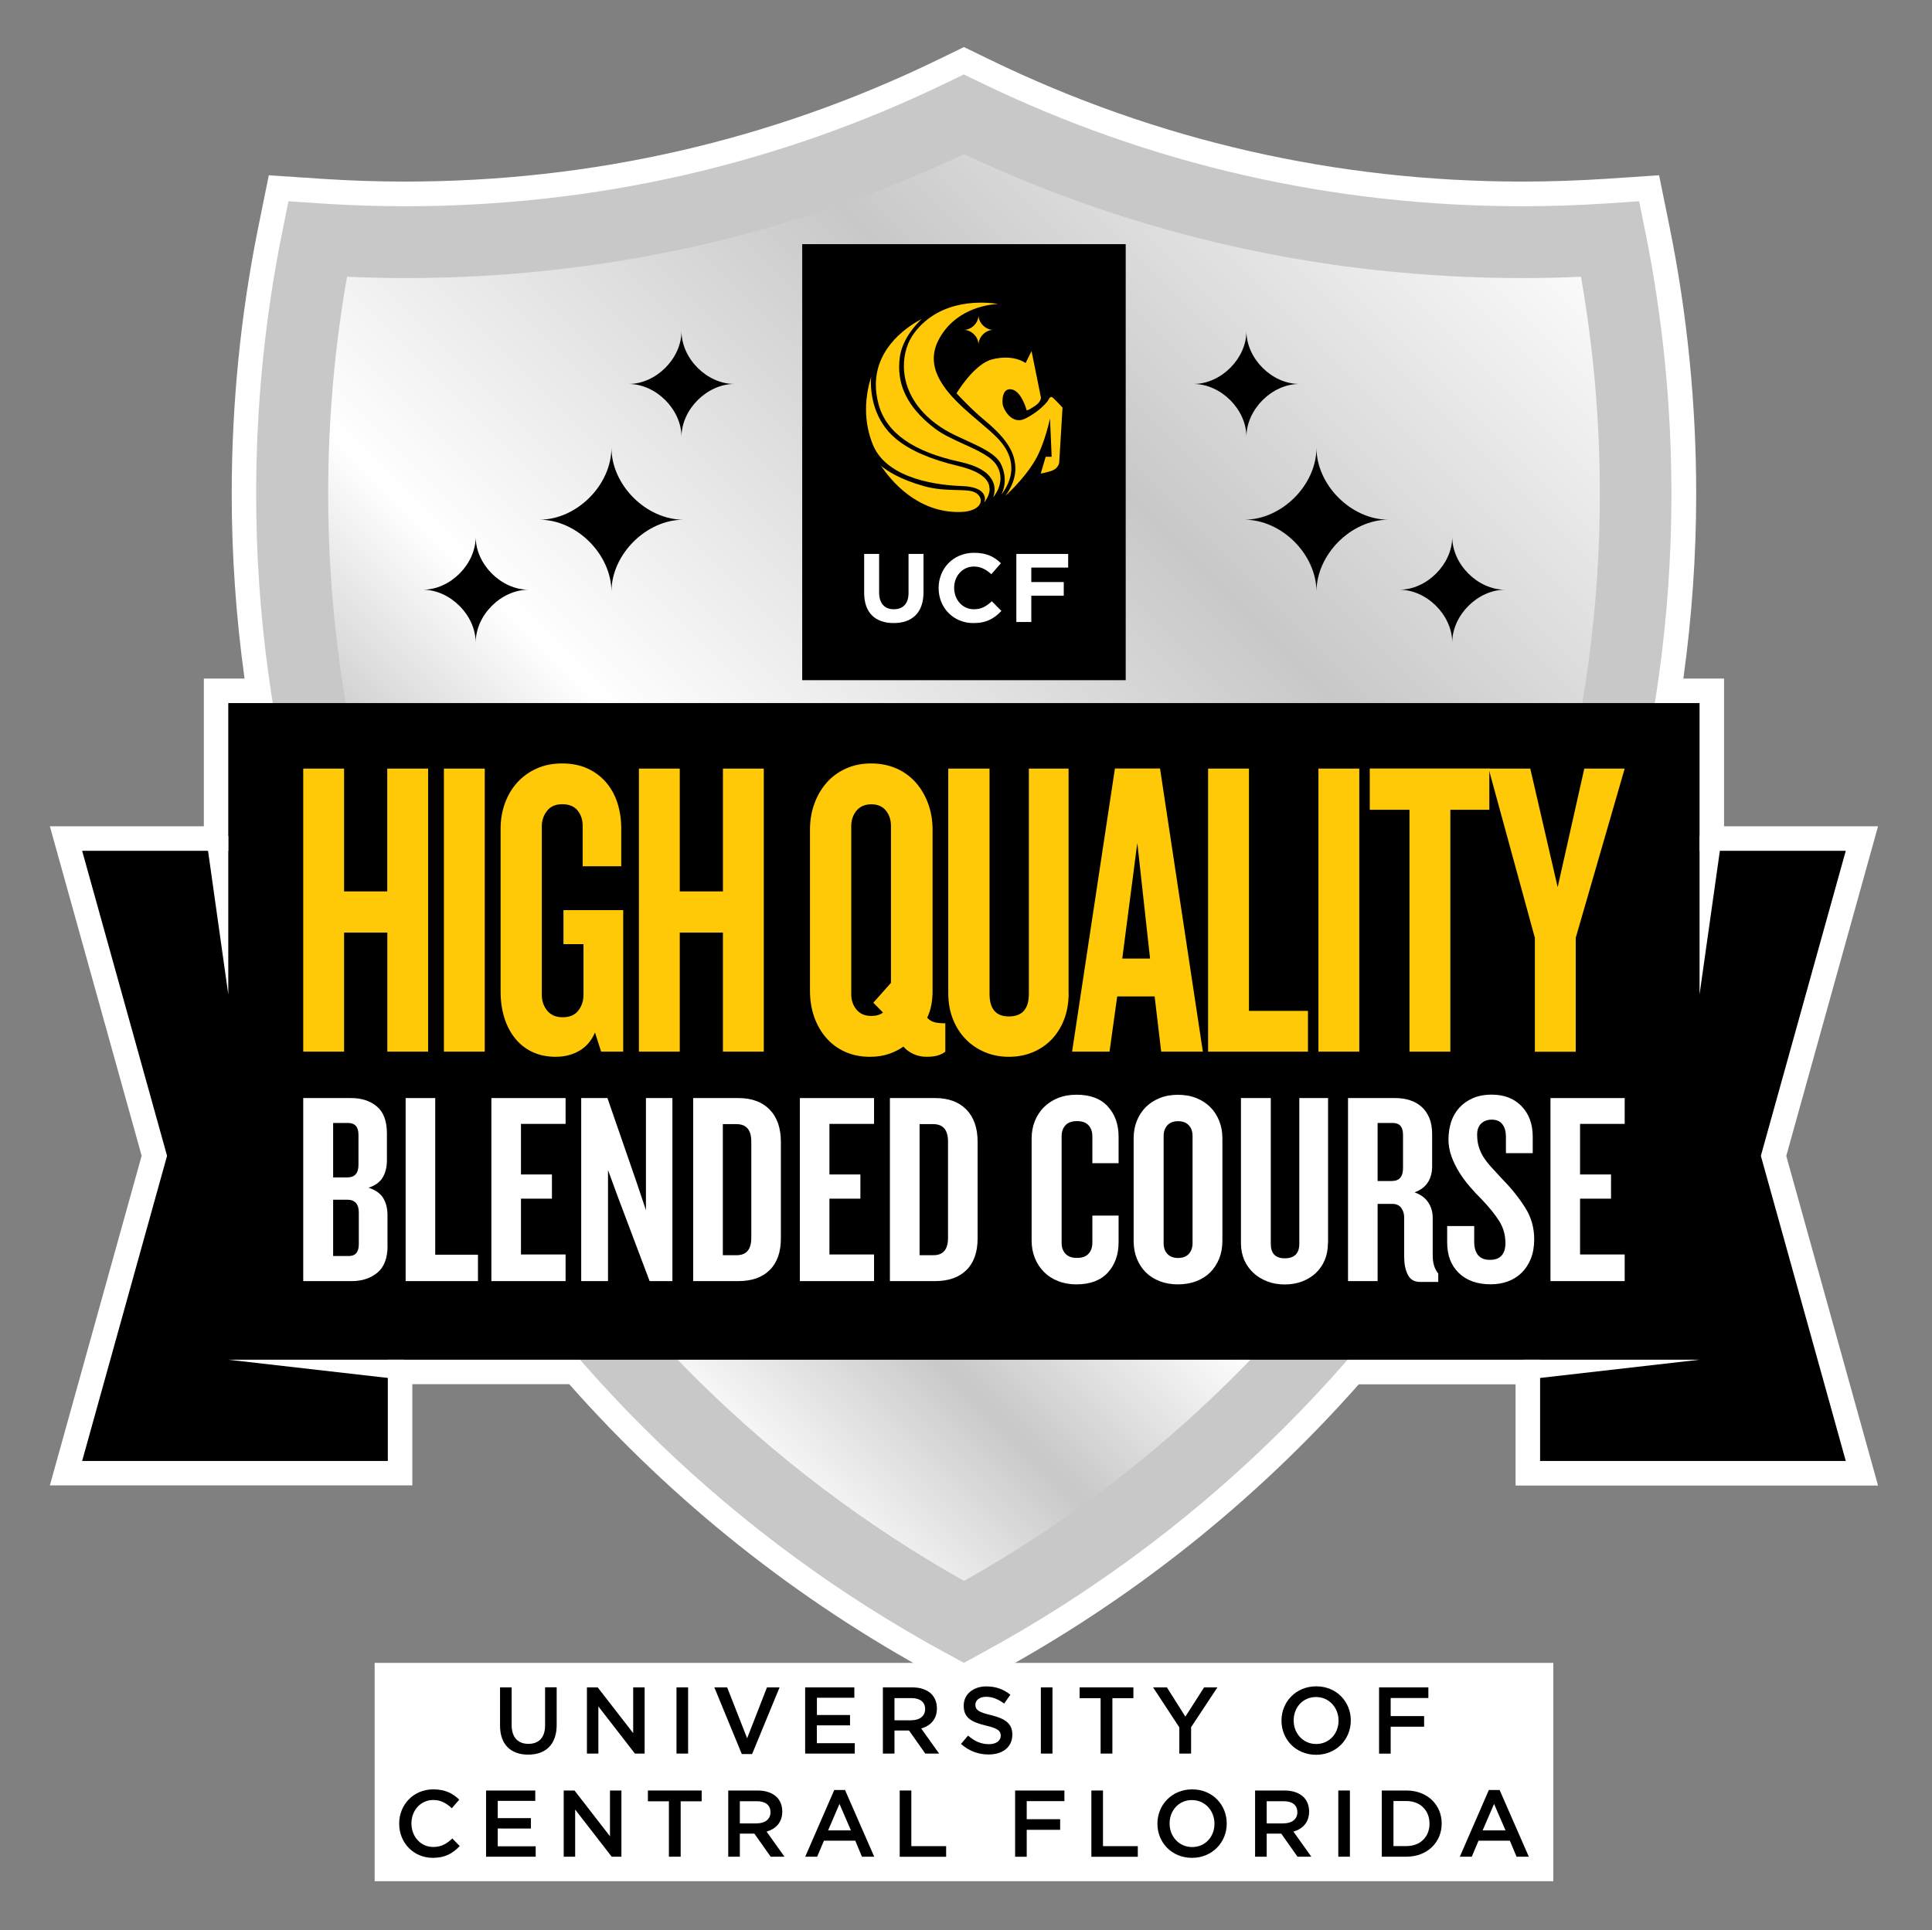 <?xml version="1.0" encoding="utf-8"?>
<!-- Generator: Adobe Illustrator 24.1.0, SVG Export Plug-In . SVG Version: 6.00 Build 0)  -->
<svg version="1.1" id="Layer_1" xmlns="http://www.w3.org/2000/svg" xmlns:xlink="http://www.w3.org/1999/xlink" x="0px" y="0px"
	 viewBox="0 0 236.38 236.23" style="enable-background:new 0 0 236.38 236.23;" xml:space="preserve">
<rect x="0" y="0" width="236.38" height="236.23" fill="#808080" stroke="none"/>
<style type="text/css">
	.st0{fill:#FFFFFF;}
	.st1{fill:url(#XMLID_2_);}
	.st2{fill:#C8C8C8;}
	.st3{fill:#FFC907;}
</style>
<g>
	<g id="XMLID_116_">
		<g id="XMLID_733_">
			<g id="XMLID_415_">
				<g id="XMLID_424_">
					<path id="XMLID_420_" class="st0" d="M117.94,206.91l-3.53-1.92c-16.94-9.19-32-21.17-44.77-35.6H50.45v12.39H6.1l11.23-40.34
						L6.1,101.12h18.84V83.04h4.98c-1.04-7.52-1.57-15.09-1.57-22.56c0-11.02,1.09-22.01,3.25-32.68l1.29-6.35l6.46,0.43
						c3.41,0.23,6.86,0.34,10.24,0.34c22.84,0,44.75-5.01,65.12-14.89l3.23-1.57l3.23,1.57c20.37,9.88,42.29,14.89,65.13,14.89
						c3.38,0,6.82-0.12,10.23-0.34l6.46-0.43l1.29,6.35c2.16,10.67,3.25,21.66,3.25,32.68c0,7.47-0.53,15.05-1.57,22.56h4.98v18.08
						h18.84l-11.23,40.34l11.23,40.34h-44.35v-12.39h-19.18c-12.78,14.44-27.84,26.41-44.78,35.6L117.94,206.91z"/>
				</g>
				<g id="XMLID_949_">
					<g id="XMLID_229_">
						<linearGradient id="XMLID_2_" gradientUnits="userSpaceOnUse" x1="53.57" y1="143.294" x2="182.313" y2="14.551">
							<stop  offset="0" style="stop-color:#FFFFFF"/>
							<stop  offset="0.15" style="stop-color:#C8C8C8"/>
							<stop  offset="0.3" style="stop-color:#FFFFFF"/>
							<stop  offset="0.65" style="stop-color:#C8C8C8"/>
							<stop  offset="1" style="stop-color:#FFFFFF"/>
						</linearGradient>
						<path id="XMLID_233_" class="st1" d="M197.03,29.27c2.04,10.08,3.11,20.52,3.11,31.21c0,59.61-33.24,111.46-82.19,138.02
							c-48.95-26.57-82.19-78.41-82.19-138.02c0-10.69,1.06-21.13,3.11-31.21c3.55,0.24,7.13,0.36,10.74,0.36
							c24.5,0,47.69-5.61,68.35-15.64c20.66,10.02,43.86,15.64,68.36,15.64C189.91,29.63,193.48,29.5,197.03,29.27z"/>
						<path id="XMLID_230_" class="st2" d="M117.94,203.5l-2.1-1.14c-52.12-28.28-84.5-82.65-84.5-141.88
							c0-10.82,1.07-21.62,3.19-32.08l0.76-3.77l3.84,0.26c3.48,0.23,6.99,0.35,10.44,0.35c23.3,0,45.65-5.11,66.43-15.2l1.92-0.93
							l1.92,0.93c20.78,10.08,43.14,15.2,66.44,15.2c3.45,0,6.96-0.12,10.43-0.35l3.84-0.26l0.76,3.77
							c2.12,10.47,3.19,21.26,3.19,32.08c0,59.25-32.38,113.61-84.5,141.89L117.94,203.5z M42.46,33.87
							c-1.54,8.72-2.31,17.65-2.31,26.61c0,55.2,29.75,105.94,77.8,132.99c48.05-27.04,77.79-77.77,77.79-132.99
							c0-8.95-0.78-17.89-2.31-26.61c-2.38,0.1-4.77,0.16-7.12,0.16c-23.93,0-46.92-5.1-68.36-15.16
							C96.49,28.93,73.51,34.03,49.59,34.03C47.23,34.03,44.84,33.97,42.46,33.87z"/>
					</g>
					<g id="XMLID_211_">
						<g id="XMLID_219_">
							<g id="XMLID_220_">
								<rect id="XMLID_228_" x="98.15" y="29.88" width="39.58" height="53.36"/>
								<g id="XMLID_221_">
									<path id="XMLID_226_" class="st0" d="M105.73,72.55v-4.76h1.83v4.71c0,1.36,0.68,2.06,1.8,2.06c1.12,0,1.8-0.68,1.8-2
										v-4.77h1.83v4.7c0,2.52-1.42,3.76-3.65,3.76C107.1,76.25,105.73,75,105.73,72.55z"/>
									<path id="XMLID_224_" class="st0" d="M114.84,71.98v-0.02c0-2.37,1.78-4.31,4.34-4.31c1.57,0,2.51,0.52,3.28,1.28
										l-1.17,1.34c-0.64-0.58-1.3-0.94-2.13-0.94c-1.4,0-2.42,1.17-2.42,2.59v0.02c0,1.43,0.99,2.62,2.42,2.62
										c0.95,0,1.53-0.38,2.19-0.98l1.17,1.18c-0.86,0.92-1.81,1.49-3.41,1.49C116.66,76.27,114.84,74.37,114.84,71.98z"/>
									<path id="XMLID_222_" class="st0" d="M124.35,67.79h6.34v1.67h-4.51v1.77h3.97v1.67h-3.97v3.22h-1.83V67.79z"/>
								</g>
							</g>
						</g>
						<g id="XMLID_212_">
							<path id="XMLID_218_" class="st3" d="M122.93,58.76c0-0.69-0.16-1.36-0.48-2c-0.59-1.2-2.49-2.07-4.33-2.91
								c-0.9-0.41-1.79-0.82-2.51-1.25c-3.41-2.07-4.54-4.6-4.88-6.36c-0.09-0.48-0.14-0.97-0.14-1.46c0-1.51,0.45-2.94,1.26-4.02
								c3.22-4.31,8.68-3.82,10.28-3.56c-1.58,0.07-5.46,0.77-7.33,4.47c-0.37,0.73-0.55,1.47-0.55,2.21c0,3.02,3.08,5.63,5.56,7.73
								c0.86,0.72,1.66,1.41,2.27,2.04c1.1,1.15,1.66,2.37,1.66,3.64c0,1.48-0.77,2.66-1.23,3.23
								C122.8,59.96,122.93,59.36,122.93,58.76"/>
							<path id="XMLID_217_" class="st3" d="M107.79,57c0.75,0.63,2.32,1.67,5.24,2.49c1.5,0.42,2.89,0.45,4.01,0.48
								c1.01,0.02,1.8,0.04,2.3,0.32c0.41,0.23,0.66,0.59,0.66,0.97l-0.03,0.22c-0.14,0.56-0.91,1.17-2.62,1.18
								C112.23,62.71,109.03,58.86,107.79,57"/>
							<path id="XMLID_216_" class="st3" d="M117.03,48.13c0,0,2.13-3.56,4.32-4.14c2.67-0.7,4.13,0.44,4.13,0.44l0.73-1.46
								l1.13,5.58c0,0,0.2,0.51-0.73,1.14c-0.93,0.63-1,0.51-1,0.51s-0.6-2.28-1.8-2.54c-1.2-0.25-1.2,1.33-1.13,1.84
								c0.07,0.51,1.09,2.59,2.8,1.71c1.87-0.95,2.73-2.16,2.73-2.16s0.27-0.63,0.53-0.44c0.27,0.19,1.26,1.27,1.26,1.27l-0.4,6.66
								c0,0,0,0.83-1.13,1.14c-1.13,0.32-1.13,0.25-1.13,0.25l0.6-2.03h0.73l-0.2-4.69c0,0-0.63,3.06-1.8,5.08
								c-1.4,2.41-3.66,4.38-3.66,4.38s1.43-1.71,1.2-3.79c-0.15-1.38-0.75-2.97-3.73-5.44C118.8,50.06,117.03,48.13,117.03,48.13"
								/>
							<path id="XMLID_215_" class="st3" d="M120.51,61.1c0-0.21-0.05-0.41-0.14-0.58c-0.33-0.64-1.25-0.99-2.71-1.04
								c-2.66-0.09-9.04-0.76-10.83-4.98c-0.57-1.36-0.87-2.83-0.87-4.39c0-1.78,0.38-3.23,0.64-4.02
								c-0.03,0.21-0.05,0.61-0.05,0.61c0,1.67,0.4,4.79,3.08,7.01c1.7,1.41,4.25,2.52,7.57,3.3c2.25,0.53,3.54,1.34,3.82,2.39
								l0.06,0.45c0,0.52-0.23,1.07-0.66,1.64C120.46,61.36,120.51,61.1,120.51,61.1"/>
							<path id="XMLID_214_" class="st3" d="M121.69,59.92c0-0.3-0.05-0.63-0.2-0.96c-0.49-1.14-1.84-1.96-4.04-2.44
								c-5.75-1.25-9-3.55-9.95-7.02c-0.23-0.86-0.34-1.66-0.34-2.41c0-4.76,4.19-7.32,5.62-8.06c-0.76,0.72-2.39,2.47-2.69,4.7
								c-0.05,0.4-0.08,0.8-0.08,1.19c0,2.83,1.46,5.32,4.44,7.57c0.94,0.71,2.21,1.28,3.43,1.84c1.76,0.8,3.42,1.55,4.08,2.64
								c0.33,0.55,0.45,1.08,0.45,1.57c0,1.02-0.53,1.86-0.88,2.31C121.61,60.6,121.69,60.28,121.69,59.92"/>
							<path id="XMLID_213_" class="st3" d="M121.52,40.37c-0.93,0-1.8-0.86-1.8-1.79c0,0.93-0.86,1.79-1.79,1.79
								c0.93,0,1.79,0.87,1.79,1.8C119.73,41.23,120.59,40.37,121.52,40.37"/>
						</g>
					</g>
					<g id="XMLID_167_">
						<polygon id="XMLID_210_" points="188.43,178.79 225.83,178.79 215.44,141.45 225.83,104.12 188.43,104.12 						"/>
						<polygon id="XMLID_209_" points="47.45,178.79 10.05,178.79 20.44,141.45 10.05,104.12 47.45,104.12 						"/>
						<g id="XMLID_205_">
							<g id="XMLID_206_">
								<path id="XMLID_207_" d="M207.94,166.4H27.93V86.04h180.01V166.4z"/>
							</g>
						</g>
						<polygon id="XMLID_171_" class="st0" points="186.43,166.4 207.94,166.4 186.43,168.86 						"/>
						<polygon id="XMLID_170_" class="st0" points="207.94,102.32 207.94,121.7 210.68,102.32 						"/>
						<polygon id="XMLID_169_" class="st0" points="49.45,166.4 27.93,166.4 49.45,168.86 						"/>
						<polygon id="XMLID_168_" class="st0" points="27.93,102.32 27.93,121.7 25.2,102.32 						"/>
					</g>
					<g id="XMLID_158_">
						<g id="XMLID_163_">
							<path id="XMLID_166_" d="M169.89,63.6c-4.57,0-8.82-4.24-8.82-8.82c0,4.58-4.25,8.82-8.82,8.82c4.57,0,8.82,4.25,8.82,8.82
								C161.07,67.85,165.31,63.6,169.89,63.6"/>
							<path id="XMLID_165_" d="M158.97,46.99c-3.35,0-6.47-3.11-6.47-6.47c0,3.36-3.11,6.47-6.47,6.47c3.35,0,6.47,3.12,6.47,6.47
								C152.5,50.11,155.62,46.99,158.97,46.99"/>
							<path id="XMLID_164_" d="M171.21,72.17c3.35,0,6.47-3.11,6.47-6.47c0,3.36,3.11,6.47,6.47,6.47c-3.35,0-6.47,3.12-6.47,6.47
								C177.68,75.28,174.56,72.17,171.21,72.17"/>
						</g>
						<g id="XMLID_159_">
							<path id="XMLID_162_" d="M65.99,63.6c4.57,0,8.82-4.24,8.82-8.82c0,4.58,4.25,8.82,8.82,8.82c-4.57,0-8.82,4.25-8.82,8.82
								C74.81,67.85,70.56,63.6,65.99,63.6"/>
							<path id="XMLID_161_" d="M76.91,46.99c3.35,0,6.47-3.11,6.47-6.47c0,3.36,3.11,6.47,6.47,6.47c-3.35,0-6.47,3.12-6.47,6.47
								C83.38,50.11,80.26,46.99,76.91,46.99"/>
							<path id="XMLID_160_" d="M64.67,72.17c-3.35,0-6.47-3.11-6.47-6.47c0,3.36-3.11,6.47-6.47,6.47c3.35,0,6.47,3.12,6.47,6.47
								C58.2,75.28,61.31,72.17,64.67,72.17"/>
						</g>
					</g>
					<g id="XMLID_18_">
						<path id="XMLID_575_" class="st3" d="M52.39,128.7h-5v-14.57H42.1v14.57h-5V94.06h5v15.03h5.28V94.06h5V128.7z"/>
						<path id="XMLID_573_" class="st3" d="M59.31,128.7h-5V94.06h5V128.7z"/>
						<path id="XMLID_571_" class="st3" d="M76.24,128.7h-2.69l-0.75-2.34c-0.44,1.01-1.08,1.75-1.93,2.24
							c-0.85,0.49-1.81,0.73-2.88,0.73c-1.04,0-1.97-0.19-2.81-0.57c-0.83-0.38-1.54-0.93-2.12-1.64c-0.58-0.71-1.03-1.55-1.34-2.52
							c-0.31-0.97-0.47-2.05-0.47-3.23v-19.98c0-1.08,0.17-2.1,0.52-3.07c0.35-0.97,0.85-1.82,1.51-2.55
							c0.66-0.73,1.45-1.3,2.38-1.72s1.97-0.62,3.14-0.62c1.16,0,2.19,0.21,3.09,0.62c0.9,0.42,1.65,0.98,2.26,1.69
							c0.61,0.71,1.08,1.55,1.39,2.52c0.31,0.97,0.47,2.01,0.47,3.12v4.63h-4.72v-4.94c0-0.73-0.2-1.35-0.61-1.87
							c-0.41-0.52-1.04-0.78-1.89-0.78c-0.82,0-1.44,0.27-1.86,0.81c-0.42,0.54-0.64,1.17-0.64,1.9v20.6c0,0.76,0.22,1.41,0.66,1.95
							c0.44,0.54,1.07,0.81,1.89,0.81c0.85,0,1.49-0.27,1.91-0.81c0.42-0.54,0.64-1.19,0.64-1.95v-6.19h-2.45v-4.16h7.31V128.7z"/>
						<path id="XMLID_569_" class="st3" d="M93.45,128.7h-5v-14.57h-5.28v14.57h-5V94.06h5v15.03h5.28V94.06h5V128.7z"/>
						<path id="XMLID_565_" class="st3" d="M115.67,128.7c-0.28,0.21-0.6,0.36-0.94,0.47c-0.35,0.1-0.8,0.16-1.37,0.16
							c-0.57,0-1.1-0.11-1.6-0.34c-0.5-0.23-0.91-0.53-1.23-0.91c-0.53,0.38-1.14,0.68-1.82,0.91c-0.68,0.23-1.44,0.34-2.29,0.34
							c-1.1,0-2.1-0.2-3-0.6c-0.9-0.4-1.67-0.96-2.31-1.69c-0.64-0.73-1.14-1.59-1.49-2.58c-0.35-0.99-0.52-2.07-0.52-3.25v-19.66
							c0-1.14,0.18-2.21,0.54-3.2c0.36-0.99,0.87-1.85,1.51-2.58c0.64-0.73,1.43-1.3,2.36-1.72c0.93-0.42,1.96-0.62,3.09-0.62
							c1.13,0,2.16,0.21,3.09,0.62s1.71,0.99,2.36,1.72c0.64,0.73,1.15,1.59,1.51,2.58c0.36,0.99,0.54,2.05,0.54,3.2v19.72
							c0,1.28-0.22,2.38-0.66,3.28c0.22,0.24,0.49,0.42,0.8,0.52c0.31,0.1,0.79,0.16,1.42,0.16V128.7z M109.01,120.28v-19.2
							c0-0.73-0.2-1.35-0.61-1.87c-0.41-0.52-1.01-0.78-1.79-0.78c-0.79,0-1.39,0.26-1.82,0.78c-0.42,0.52-0.64,1.14-0.64,1.87v20.6
							c0,0.73,0.21,1.35,0.64,1.87c0.42,0.52,1.03,0.78,1.82,0.78c0.6,0,1.07-0.14,1.42-0.42l-1.18-1.2L109.01,120.28z"/>
						<path id="XMLID_562_" class="st3" d="M130.75,121.52c0,1.18-0.18,2.25-0.54,3.2s-0.87,1.77-1.51,2.45
							c-0.64,0.68-1.42,1.21-2.31,1.59c-0.9,0.38-1.88,0.57-2.95,0.57s-2.05-0.19-2.95-0.57c-0.9-0.38-1.68-0.91-2.34-1.59
							c-0.66-0.68-1.18-1.49-1.56-2.45c-0.38-0.95-0.57-2.02-0.57-3.2V94.06h5.05v27.57c0,1.84,0.79,2.76,2.36,2.76
							c1.64,0,2.45-0.92,2.45-2.76V94.06h4.86V121.52z"/>
						<path id="XMLID_559_" class="st3" d="M147.17,128.7h-5.1l-0.8-6.76h-4.58l-0.94,6.76h-4.58l5.24-34.65h5.52L147.17,128.7z
							 M140.71,117.31l-1.56-14.15l-1.84,14.15H140.71z"/>
						<path id="XMLID_557_" class="st3" d="M160.03,128.7h-12.22V94.06h5v29.65h7.22V128.7z"/>
						<path id="XMLID_555_" class="st3" d="M166.31,128.7h-5V94.06h5V128.7z"/>
						<path id="XMLID_553_" class="st3" d="M182.22,99.1h-4.77v29.6h-5V99.1h-4.86v-5.05h14.63V99.1z"/>
						<path id="XMLID_19_" class="st3" d="M198.78,94.06l-5.99,20.71v13.94h-5v-13.94l-5.66-20.71h5.1l3.35,14.51l3.26-14.51H198.78
							z"/>
					</g>
				</g>
			</g>
			<g id="XMLID_428_">
				<g id="XMLID_664_">
					<path id="XMLID_665_" class="st0" d="M190.04,230.22H45.84V203.5h144.21V230.22z"/>
				</g>
				<g id="XMLID_453_">
					<g id="XMLID_454_">
						<path id="XMLID_662_" d="M61.18,211.17v-4.67h1.42v4.61c0,1.51,0.78,2.3,2.05,2.3c1.26,0,2.04-0.75,2.04-2.25v-4.67h1.42v4.6
							c0,2.42-1.37,3.64-3.48,3.64C62.52,214.73,61.18,213.52,61.18,211.17z"/>
						<path id="XMLID_660_" d="M71.81,206.5h1.32l4.34,5.6v-5.6h1.4v8.1h-1.19l-4.47-5.77v5.77h-1.4V206.5z"/>
						<path id="XMLID_658_" d="M82.77,206.5h1.42v8.1h-1.42V206.5z"/>
						<path id="XMLID_656_" d="M87.4,206.5h1.57l2.44,6.23l2.43-6.23h1.54l-3.36,8.16h-1.26L87.4,206.5z"/>
						<path id="XMLID_654_" d="M98.52,206.5h6.01v1.27h-4.58v2.11H104v1.27h-4.06v2.18h4.64v1.27h-6.07V206.5z"/>
						<path id="XMLID_651_" d="M108.01,206.5h3.61c1.02,0,1.82,0.3,2.34,0.81c0.43,0.44,0.67,1.04,0.67,1.75v0.02
							c0,1.33-0.8,2.13-1.92,2.45l2.19,3.07h-1.69l-1.99-2.82h-1.78v2.82h-1.42V206.5z M111.52,210.52c1.02,0,1.67-0.53,1.67-1.35
							v-0.02c0-0.87-0.63-1.34-1.68-1.34h-2.07v2.72H111.52z"/>
						<path id="XMLID_647_" d="M117.58,213.42l0.86-1.02c0.78,0.67,1.56,1.05,2.56,1.05c0.88,0,1.44-0.42,1.44-1.02v-0.02
							c0-0.58-0.32-0.89-1.83-1.24c-1.73-0.42-2.7-0.93-2.7-2.42v-0.02c0-1.39,1.16-2.35,2.77-2.35c1.18,0,2.12,0.36,2.94,1.02
							l-0.76,1.08c-0.73-0.54-1.46-0.83-2.2-0.83c-0.83,0-1.32,0.43-1.32,0.96v0.02c0,0.62,0.37,0.9,1.93,1.27
							c1.71,0.42,2.59,1.03,2.59,2.37v0.02c0,1.52-1.19,2.42-2.89,2.42C119.72,214.72,118.55,214.29,117.58,213.42z"/>
						<path id="XMLID_643_" d="M127.35,206.5h1.42v8.1h-1.42V206.5z"/>
						<path id="XMLID_640_" d="M134.66,207.82h-2.57v-1.32h6.58v1.32h-2.57v6.78h-1.44V207.82z"/>
						<path id="XMLID_636_" d="M144.3,211.41l-3.22-4.91h1.69l2.26,3.58l2.29-3.58h1.63l-3.22,4.87v3.23h-1.44V211.41z"/>
						<path id="XMLID_630_" d="M156.79,210.58v-0.02c0-2.28,1.76-4.19,4.25-4.19c2.49,0,4.23,1.89,4.23,4.17v0.02
							c0,2.28-1.76,4.19-4.25,4.19C158.53,214.74,156.79,212.86,156.79,210.58z M163.77,210.58v-0.02c0-1.57-1.15-2.88-2.76-2.88
							c-1.61,0-2.73,1.28-2.73,2.86v0.02c0,1.57,1.15,2.87,2.76,2.87C162.65,213.42,163.77,212.15,163.77,210.58z"/>
						<path id="XMLID_627_" d="M168.73,206.5h6.03v1.3h-4.61v2.21h4.09v1.3h-4.09v3.3h-1.42V206.5z"/>
						<path id="XMLID_623_" d="M48.84,223.19v-0.02c0-2.3,1.73-4.19,4.18-4.19c1.49,0,2.4,0.52,3.17,1.26l-0.91,1.05
							c-0.65-0.6-1.34-1.01-2.27-1.01c-1.54,0-2.67,1.27-2.67,2.86v0.02c0,1.59,1.12,2.87,2.67,2.87c1,0,1.63-0.39,2.33-1.04
							l0.91,0.93c-0.85,0.88-1.77,1.44-3.29,1.44C50.6,227.36,48.84,225.52,48.84,223.19z"/>
						<path id="XMLID_619_" d="M59.48,219.12h6.01v1.27H60.9v2.11h4.06v1.27H60.9v2.18h4.64v1.27h-6.07V219.12z"/>
						<path id="XMLID_616_" d="M68.97,219.12h1.32l4.34,5.6v-5.6h1.4v8.1h-1.19l-4.47-5.77v5.77h-1.4V219.12z"/>
						<path id="XMLID_613_" d="M81.84,220.44h-2.57v-1.32h6.58v1.32h-2.57v6.78h-1.44V220.44z"/>
						<path id="XMLID_607_" d="M89.09,219.12h3.61c1.02,0,1.82,0.3,2.34,0.81c0.43,0.44,0.67,1.04,0.67,1.75v0.02
							c0,1.33-0.8,2.13-1.92,2.45l2.19,3.07h-1.69l-1.99-2.82h-1.78v2.82h-1.42V219.12z M92.6,223.14c1.02,0,1.67-0.53,1.67-1.35
							v-0.02c0-0.87-0.63-1.34-1.68-1.34h-2.07v2.72H92.6z"/>
						<path id="XMLID_602_" d="M102.07,219.06h1.32l3.57,8.16h-1.5l-0.82-1.96h-3.83l-0.83,1.96h-1.46L102.07,219.06z M104.11,224
							l-1.4-3.24l-1.39,3.24H104.11z"/>
						<path id="XMLID_599_" d="M110.08,219.12h1.42v6.81h4.26v1.3h-5.68V219.12z"/>
						<path id="XMLID_596_" d="M124.2,219.12h6.03v1.3h-4.61v2.21h4.09v1.3h-4.09v3.3h-1.42V219.12z"/>
						<path id="XMLID_593_" d="M133.53,219.12h1.42v6.81h4.26v1.3h-5.68V219.12z"/>
						<path id="XMLID_563_" d="M141.61,223.19v-0.02c0-2.28,1.76-4.19,4.25-4.19c2.49,0,4.23,1.89,4.23,4.17v0.02
							c0,2.28-1.76,4.19-4.25,4.19C143.35,227.36,141.61,225.47,141.61,223.19z M148.59,223.19v-0.02c0-1.57-1.15-2.88-2.76-2.88
							c-1.61,0-2.73,1.28-2.73,2.86v0.02c0,1.57,1.15,2.87,2.76,2.87C147.47,226.04,148.59,224.77,148.59,223.19z"/>
						<path id="XMLID_464_" d="M153.55,219.12h3.61c1.02,0,1.82,0.3,2.34,0.81c0.43,0.44,0.67,1.04,0.67,1.75v0.02
							c0,1.33-0.8,2.13-1.92,2.45l2.19,3.07h-1.69l-1.99-2.82h-1.78v2.82h-1.42V219.12z M157.06,223.14c1.02,0,1.67-0.53,1.67-1.35
							v-0.02c0-0.87-0.62-1.34-1.68-1.34h-2.07v2.72H157.06z"/>
						<path id="XMLID_462_" d="M163.74,219.12h1.42v8.1h-1.42V219.12z"/>
						<path id="XMLID_458_" d="M169.06,219.12h3.02c2.55,0,4.31,1.75,4.31,4.03v0.02c0,2.28-1.76,4.05-4.31,4.05h-3.02V219.12z
							 M170.49,220.41v5.51h1.6c1.7,0,2.81-1.15,2.81-2.73v-0.02c0-1.59-1.11-2.76-2.81-2.76H170.49z"/>
						<path id="XMLID_455_" d="M182.16,219.06h1.32l3.57,8.16h-1.5l-0.82-1.96h-3.83l-0.83,1.96h-1.46L182.16,219.06z M184.2,224
							l-1.4-3.24L181.4,224H184.2z"/>
					</g>
				</g>
			</g>
		</g>
	</g>
	<g>
		<path class="st0" d="M47.42,152.44c0,1.52-0.42,2.63-1.25,3.31c-0.83,0.68-1.87,1.03-3.13,1.03H37.1v-22.4h5.87
			c1.28,0,2.32,0.34,3.14,1.03c0.82,0.68,1.23,1.79,1.23,3.31v3.26c0,0.85-0.18,1.56-0.53,2.14c-0.35,0.57-0.93,0.98-1.72,1.23
			c0.84,0.27,1.44,0.69,1.79,1.26c0.35,0.57,0.53,1.27,0.53,2.1V152.44z M43.86,142.55v-3.67c0-0.96-0.42-1.45-1.26-1.45h-1.84v6.66
			h1.71C43.4,144.1,43.86,143.58,43.86,142.55z M43.9,152.27v-3.87c0-1.05-0.47-1.58-1.4-1.58h-1.74v6.89h1.91
			C43.49,153.72,43.9,153.23,43.9,152.27z"/>
		<path class="st0" d="M58.48,156.78h-8.85v-22.4h3.62v19.17h5.23V156.78z"/>
		<path class="st0" d="M69.2,156.78h-9.08v-22.4h9.08v3.16h-5.46v6.19h3.79v2.96h-3.79v6.83h5.46V156.78z"/>
		<path class="st0" d="M82.28,156.78h-2.8l-3.83-10.16l-1.26-3.43v13.59h-3.28v-22.4h3.21l3.55,10.26l1.16,3.46v-13.72h3.24V156.78z
			"/>
		<path class="st0" d="M95.54,151.56c0,1.68-0.46,2.97-1.37,3.87s-2.19,1.35-3.83,1.35h-5.53v-22.4h5.53c1.64,0,2.91,0.47,3.83,1.41
			c0.91,0.94,1.37,2.25,1.37,3.94V151.56z M91.92,151.5v-11.81c0-1.41-0.6-2.12-1.81-2.12h-1.67v16.04h1.67
			C91.31,153.62,91.92,152.91,91.92,151.5z"/>
		<path class="st0" d="M106.94,156.78h-9.08v-22.4h9.08v3.16h-5.46v6.19h3.79v2.96h-3.79v6.83h5.46V156.78z"/>
		<path class="st0" d="M119.61,151.56c0,1.68-0.46,2.97-1.37,3.87s-2.19,1.35-3.83,1.35h-5.53v-22.4h5.53
			c1.64,0,2.91,0.47,3.83,1.41c0.91,0.94,1.37,2.25,1.37,3.94V151.56z M115.99,151.5v-11.81c0-1.41-0.6-2.12-1.81-2.12h-1.67v16.04
			h1.67C115.39,153.62,115.99,152.91,115.99,151.5z"/>
		<path class="st0" d="M136.86,152.03c0,1.5-0.44,2.74-1.31,3.7c-0.88,0.96-2.16,1.45-3.84,1.45c-0.82,0-1.57-0.13-2.25-0.4
			c-0.68-0.27-1.26-0.64-1.74-1.13c-0.48-0.48-0.85-1.05-1.11-1.7c-0.26-0.65-0.39-1.36-0.39-2.12v-12.51
			c0-0.76,0.13-1.47,0.39-2.12c0.26-0.65,0.63-1.22,1.11-1.7c0.48-0.48,1.06-0.86,1.74-1.13c0.68-0.27,1.43-0.4,2.25-0.4
			c1.68,0,2.97,0.48,3.84,1.45c0.88,0.96,1.31,2.2,1.31,3.7v3.23h-3.21v-3.3c0-0.54-0.15-0.98-0.46-1.33
			c-0.31-0.35-0.78-0.52-1.42-0.52c-0.64,0-1.11,0.17-1.42,0.52c-0.31,0.35-0.46,0.78-0.46,1.29v13.12c0,0.52,0.15,0.95,0.46,1.29
			c0.31,0.35,0.78,0.52,1.42,0.52c0.64,0,1.11-0.17,1.42-0.52c0.31-0.35,0.46-0.79,0.46-1.33v-3.33h3.21V152.03z"/>
		<path class="st0" d="M149.56,151.87c0,0.78-0.13,1.5-0.39,2.15s-0.63,1.21-1.09,1.68c-0.47,0.47-1.04,0.83-1.71,1.09
			c-0.67,0.26-1.42,0.39-2.24,0.39s-1.57-0.13-2.24-0.39c-0.67-0.26-1.24-0.62-1.71-1.09c-0.47-0.47-0.83-1.03-1.09-1.68
			c-0.26-0.65-0.39-1.37-0.39-2.15v-12.58c0-0.76,0.13-1.47,0.39-2.12c0.26-0.65,0.63-1.21,1.09-1.68c0.47-0.47,1.04-0.84,1.71-1.11
			c0.67-0.27,1.42-0.4,2.24-0.4s1.57,0.13,2.24,0.4c0.67,0.27,1.24,0.64,1.71,1.11c0.47,0.47,0.83,1.03,1.09,1.68
			c0.26,0.65,0.39,1.36,0.39,2.12V151.87z M145.91,152.14v-13.12c0-0.54-0.15-0.98-0.46-1.31c-0.31-0.34-0.75-0.5-1.31-0.5
			c-0.57,0-1.01,0.17-1.31,0.5c-0.31,0.34-0.46,0.77-0.46,1.31v13.12c0,0.54,0.15,0.98,0.46,1.31c0.31,0.34,0.75,0.5,1.31,0.5
			c0.57,0,1.01-0.17,1.31-0.5C145.76,153.11,145.91,152.67,145.91,152.14z"/>
		<path class="st0" d="M162.47,152.14c0,0.76-0.13,1.45-0.39,2.07s-0.63,1.14-1.09,1.58c-0.47,0.44-1.02,0.78-1.67,1.03
			c-0.65,0.25-1.36,0.37-2.13,0.37s-1.49-0.12-2.13-0.37c-0.65-0.25-1.21-0.59-1.69-1.03c-0.48-0.44-0.85-0.96-1.13-1.58
			c-0.27-0.62-0.41-1.31-0.41-2.07v-17.76h3.65v17.83c0,1.19,0.57,1.78,1.71,1.78c1.18,0,1.78-0.59,1.78-1.78v-17.83h3.52V152.14z"
			/>
		<path class="st0" d="M175.96,156.88h-2.22c-0.71,0-1.21-0.3-1.5-0.89c-0.3-0.59-0.44-1.33-0.44-2.2v-4.81
			c0-0.45-0.12-0.83-0.36-1.16c-0.24-0.33-0.61-0.49-1.11-0.49h-1.78v9.45h-3.62v-22.4h5.81c0.64,0,1.23,0.09,1.78,0.27
			c0.55,0.18,1.02,0.45,1.42,0.81c0.4,0.36,0.71,0.81,0.94,1.36c0.23,0.55,0.34,1.21,0.34,1.97v3.97c0,0.76-0.18,1.41-0.53,1.95
			c-0.35,0.54-0.89,0.94-1.62,1.21c0.73,0.25,1.28,0.65,1.66,1.21c0.38,0.56,0.56,1.19,0.56,1.88v4.57c0,0.52,0.06,0.95,0.17,1.31
			c0.11,0.36,0.28,0.68,0.51,0.98V156.88z M171.66,142.95v-4.07c0-0.96-0.41-1.45-1.23-1.45h-1.88v7.1h1.74
			C171.2,144.53,171.66,144.01,171.66,142.95z"/>
		<path class="st0" d="M187.71,151.66c0,0.9-0.14,1.69-0.41,2.37c-0.27,0.68-0.65,1.26-1.13,1.73c-0.48,0.47-1.04,0.82-1.69,1.06
			c-0.65,0.24-1.35,0.35-2.1,0.35c-1.64,0-2.94-0.46-3.89-1.38c-0.96-0.92-1.43-2.17-1.43-3.77v-1.98h3.31v1.92
			c0,0.72,0.16,1.27,0.48,1.65c0.32,0.38,0.8,0.57,1.43,0.57c0.66,0,1.14-0.18,1.45-0.54s0.46-0.85,0.46-1.48
			c0-0.99-0.24-1.88-0.73-2.67c-0.49-0.8-1.21-1.7-2.17-2.71c-0.48-0.47-0.96-0.98-1.43-1.53c-0.48-0.55-0.91-1.13-1.3-1.75
			c-0.39-0.62-0.71-1.27-0.96-1.95c-0.25-0.68-0.38-1.38-0.38-2.1c0-0.76,0.11-1.47,0.32-2.14c0.22-0.66,0.55-1.24,0.99-1.73
			c0.44-0.49,1-0.89,1.66-1.18c0.66-0.29,1.43-0.44,2.32-0.44c1.53,0,2.74,0.47,3.65,1.41c0.91,0.94,1.37,2.19,1.37,3.73v2.02h-3.28
			v-2.02c0-0.63-0.14-1.13-0.43-1.51c-0.28-0.38-0.72-0.57-1.31-0.57c-0.52,0-0.95,0.16-1.28,0.47c-0.33,0.31-0.5,0.76-0.5,1.35
			c0,0.54,0.06,1.03,0.19,1.46c0.13,0.44,0.31,0.86,0.56,1.26s0.57,0.82,0.97,1.26c0.4,0.44,0.86,0.94,1.38,1.5
			c1.12,1.14,2.04,2.3,2.77,3.46C187.35,148.96,187.71,150.25,187.71,151.66z"/>
		<path class="st0" d="M198.78,156.78h-9.08v-22.4h9.08v3.16h-5.46v6.19h3.79v2.96h-3.79v6.83h5.46V156.78z"/>
	</g>
</g>
</svg>
